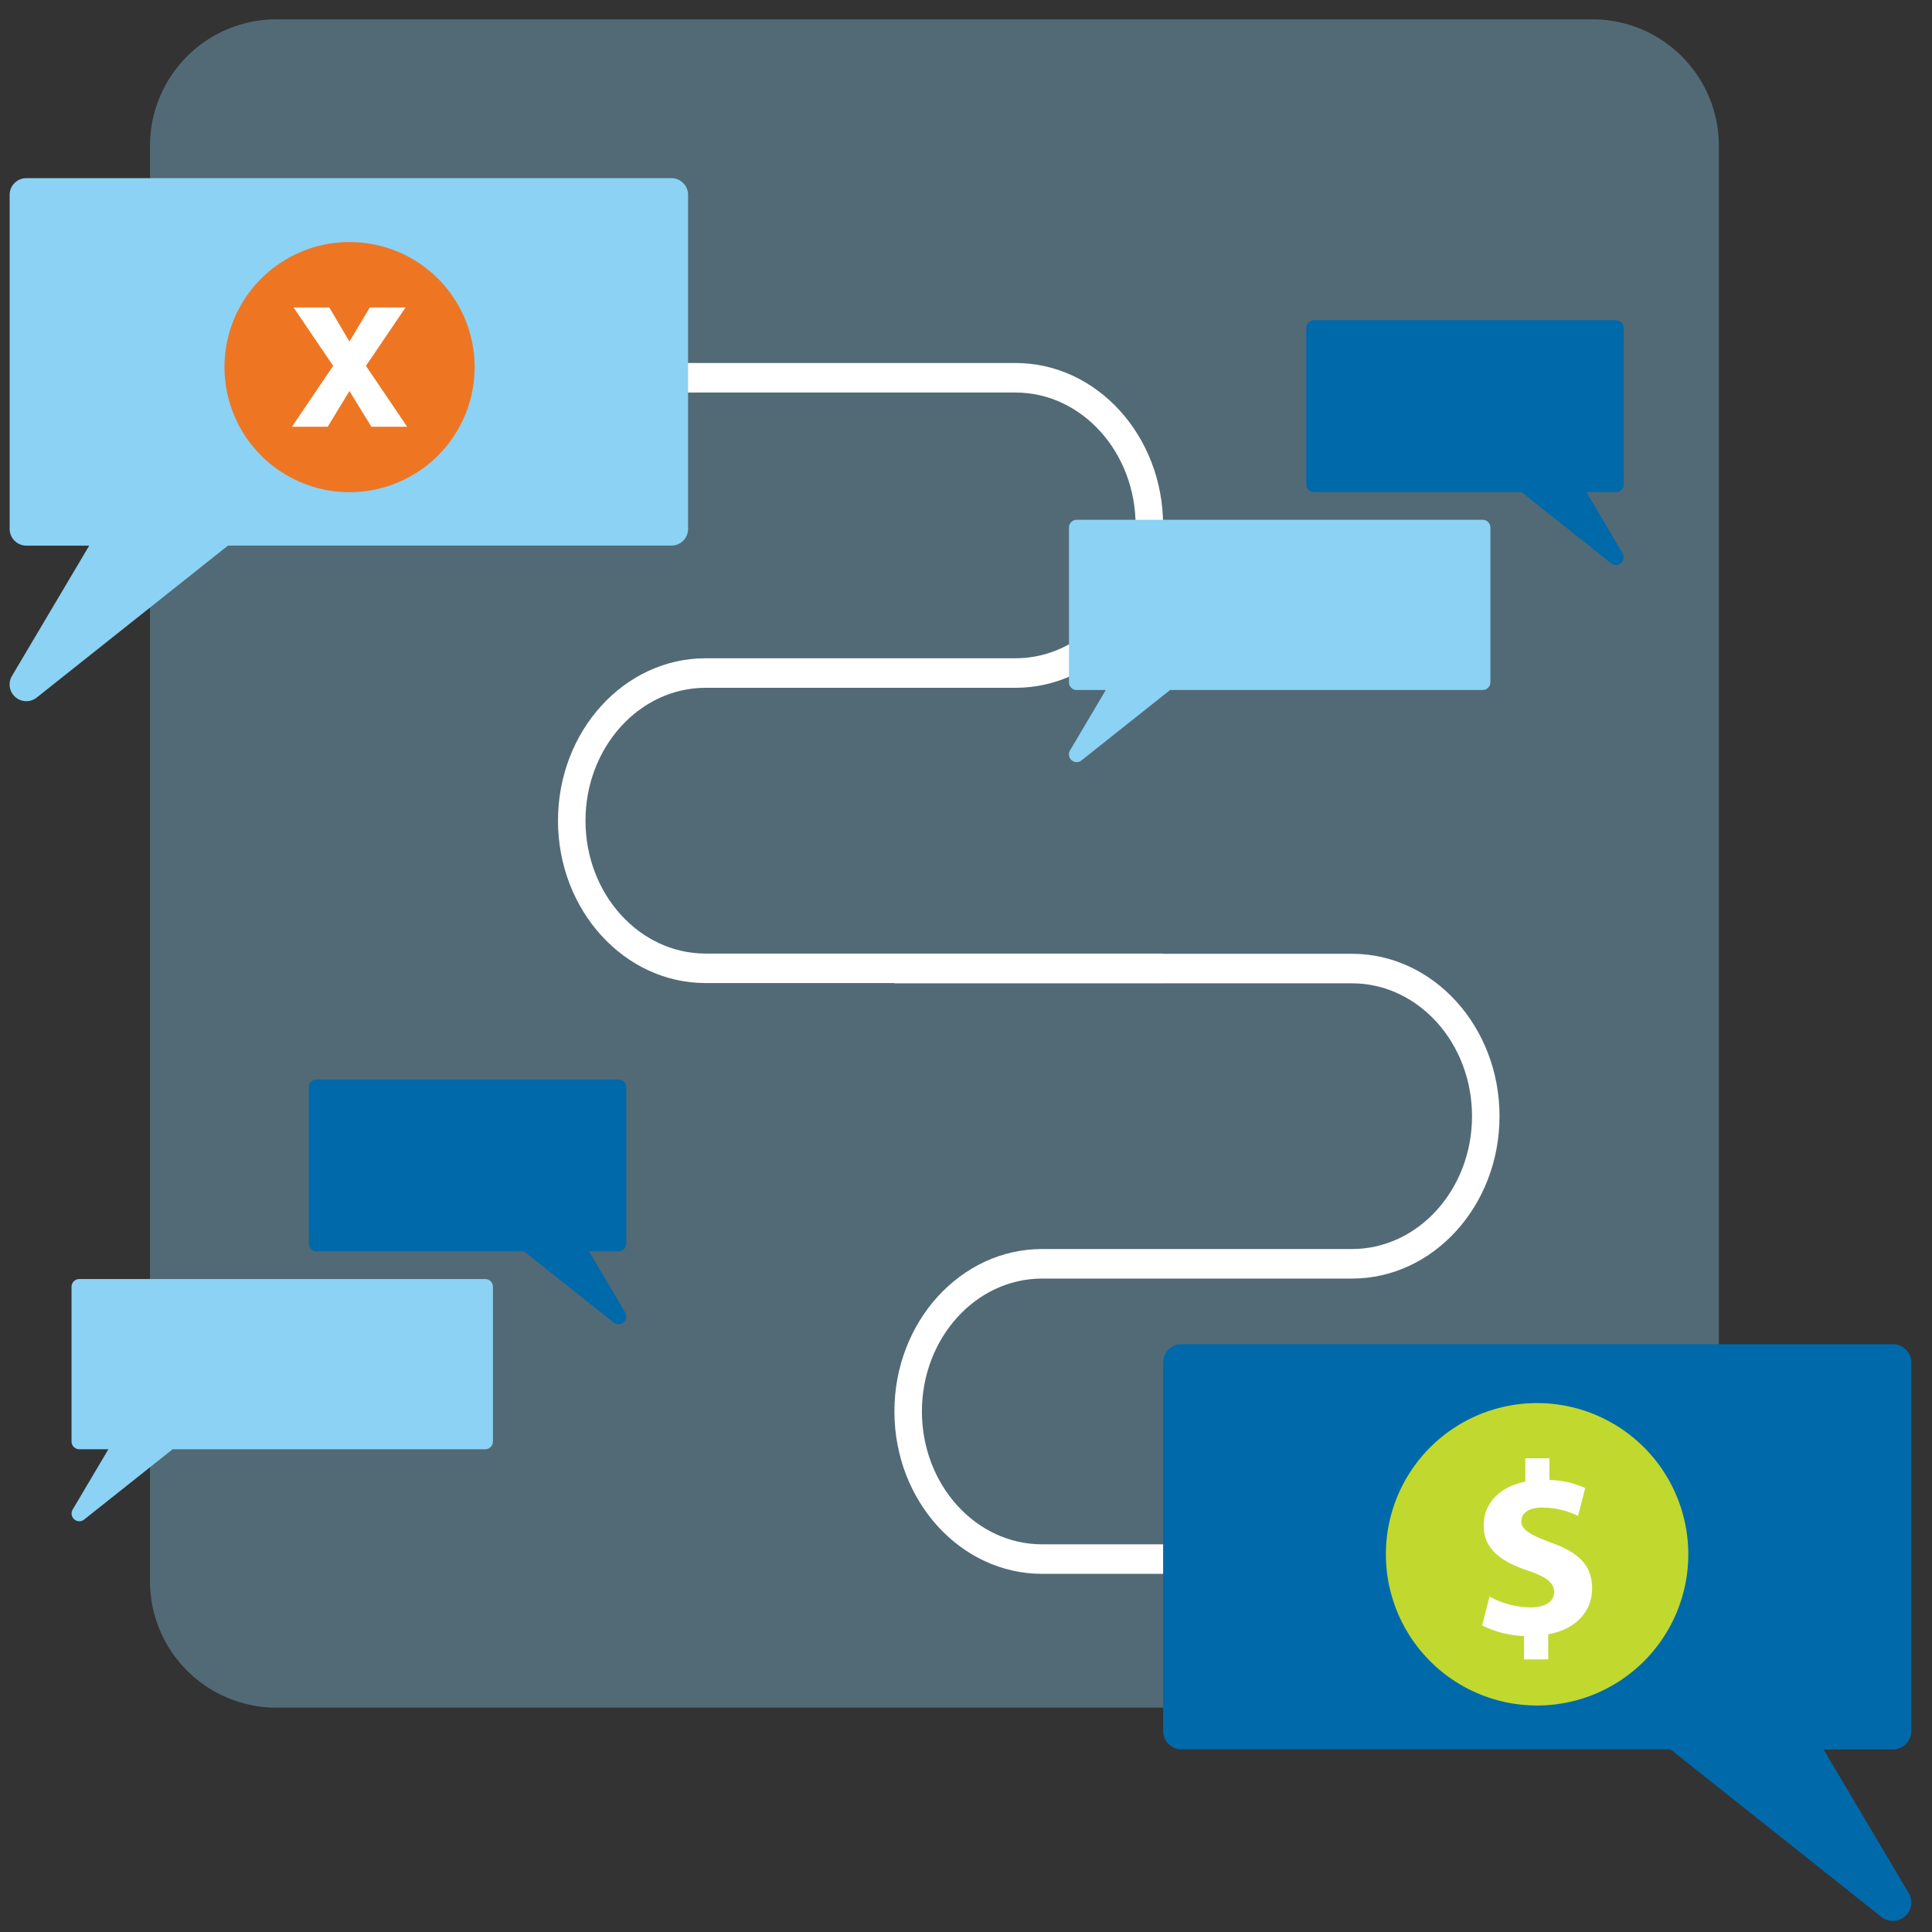 <svg id="Layer_1" data-name="Layer 1" xmlns="http://www.w3.org/2000/svg" xmlns:xlink="http://www.w3.org/1999/xlink" viewBox="0 0 200 200"><rect x="0" y="0" width="200" height="200" fill="#333333" stroke="none"/><defs><style>.cls-1{fill:none;}.cls-2{opacity:0.35;}.cls-3{clip-path:url(#clip-path);}.cls-4{fill:#8bd2f4;}.cls-5{fill:#0069aa;}.cls-6{fill:#fff;}.cls-7{fill:#ee7623;}.cls-8{fill:#c1d82e;}</style><clipPath id="clip-path"><rect class="cls-1" x="15.527" y="2" width="162.409" height="174.772"/></clipPath></defs><g class="cls-2"><g class="cls-3"><path class="cls-4" d="M28.622,176.773H164.841a13.094,13.094,0,0,0,13.094-13.095V15.1A13.094,13.094,0,0,0,164.841,2H28.622A13.1,13.1,0,0,0,15.527,15.1V163.678a13.1,13.1,0,0,0,13.1,13.1"/></g></g><path class="cls-5" d="M135.222,33.957V50.136a.807.807,0,0,0,.808.809h21.477l9.264,7.36a.809.809,0,0,0,1.2-1.046l-3.741-6.313h3.045a.809.809,0,0,0,.809-.809V33.958a.808.808,0,0,0-.809-.809H136.03a.807.807,0,0,0-.808.808"/><path class="cls-6" d="M120.4,98.713H73.038c-6.853,0-12.428-6.172-12.428-13.755S66.185,71.2,73.038,71.2h32.09c8.423,0,15.276-7.54,15.276-16.811s-6.854-16.811-15.276-16.811H57.762v3.056h47.366c6.854,0,12.429,6.172,12.429,13.755s-5.575,13.755-12.429,13.755H73.038c-8.422,0-15.275,7.541-15.275,16.811s6.853,16.811,15.275,16.811h47.369Z"/><path class="cls-6" d="M155.228,159.867H107.865c-6.854,0-12.429-6.171-12.429-13.755s5.575-13.754,12.429-13.754h32.09c8.422,0,15.275-7.541,15.275-16.812s-6.853-16.811-15.275-16.811H92.589v3.057h47.366c6.853,0,12.428,6.171,12.428,13.754S146.808,129.3,139.955,129.3h-32.09c-8.423,0-15.276,7.541-15.276,16.811s6.854,16.812,15.276,16.812h47.368Z"/><path class="cls-4" d="M69.508,18.442H2.727A1.728,1.728,0,0,0,1,20.171V54.754a1.728,1.728,0,0,0,1.729,1.729H9.236l-8,13.494A1.73,1.73,0,0,0,3.8,72.213l19.8-15.732h45.9a1.728,1.728,0,0,0,1.729-1.729V20.169a1.727,1.727,0,0,0-1.729-1.727"/><path class="cls-4" d="M153.482,53.81H111.458a.8.8,0,0,0-.8.8V70.628a.8.8,0,0,0,.8.8h3.015l-3.7,6.25a.8.8,0,0,0,1.188,1.036l9.172-7.287h32.354a.8.8,0,0,0,.8-.8V54.61a.8.8,0,0,0-.8-.8"/><path class="cls-5" d="M31.968,112.554v16.18a.809.809,0,0,0,.809.809H54.253l9.265,7.36a.809.809,0,0,0,1.2-1.046l-3.741-6.314h3.045a.808.808,0,0,0,.809-.809V112.555a.809.809,0,0,0-.809-.809H32.777a.809.809,0,0,0-.809.808"/><path class="cls-4" d="M50.229,132.407H8.205a.8.8,0,0,0-.8.8v16.018a.8.8,0,0,0,.8.8h3.014l-3.7,6.251A.8.8,0,0,0,8.7,157.312l9.172-7.286H50.229a.8.8,0,0,0,.8-.8V133.207a.8.8,0,0,0-.8-.8"/><path class="cls-7" d="M49.133,38A12.947,12.947,0,1,1,36.186,25.056,12.947,12.947,0,0,1,49.133,38"/><polygon class="cls-6" points="42.148 44.178 38.45 44.178 36.174 40.48 33.922 44.178 30.224 44.178 34.491 37.873 30.39 31.828 34.088 31.828 36.174 35.36 38.283 31.828 41.981 31.828 37.881 37.873 42.148 44.178"/><path class="cls-5" d="M120.407,141.055v38.134a1.905,1.905,0,0,0,1.907,1.907H172.93l21.836,17.347a1.907,1.907,0,0,0,2.827-2.465l-8.818-14.88h7.177a1.905,1.905,0,0,0,1.907-1.907V141.057a1.906,1.906,0,0,0-1.907-1.907H122.314a1.9,1.9,0,0,0-1.907,1.905"/><path class="cls-8" d="M174.772,160.9a15.653,15.653,0,1,1-15.653-15.653A15.653,15.653,0,0,1,174.772,160.9"/><path class="cls-6" d="M157.767,171.784v-2.425a10.274,10.274,0,0,1-4.337-1.1l.766-2.985a9.012,9.012,0,0,0,4.234,1.122c1.454,0,2.45-.561,2.45-1.582,0-.969-.817-1.582-2.7-2.219-2.73-.919-4.592-2.194-4.592-4.669,0-2.245,1.582-4.006,4.311-4.54v-2.425h2.5v2.245a9.16,9.16,0,0,1,3.7.843l-.74,2.881a8.483,8.483,0,0,0-3.673-.866c-1.659,0-2.194.715-2.194,1.428,0,.843.892,1.379,3.061,2.194,3.036,1.072,4.261,2.475,4.261,4.771,0,2.27-1.608,4.21-4.542,4.72v2.6Z"/></svg>